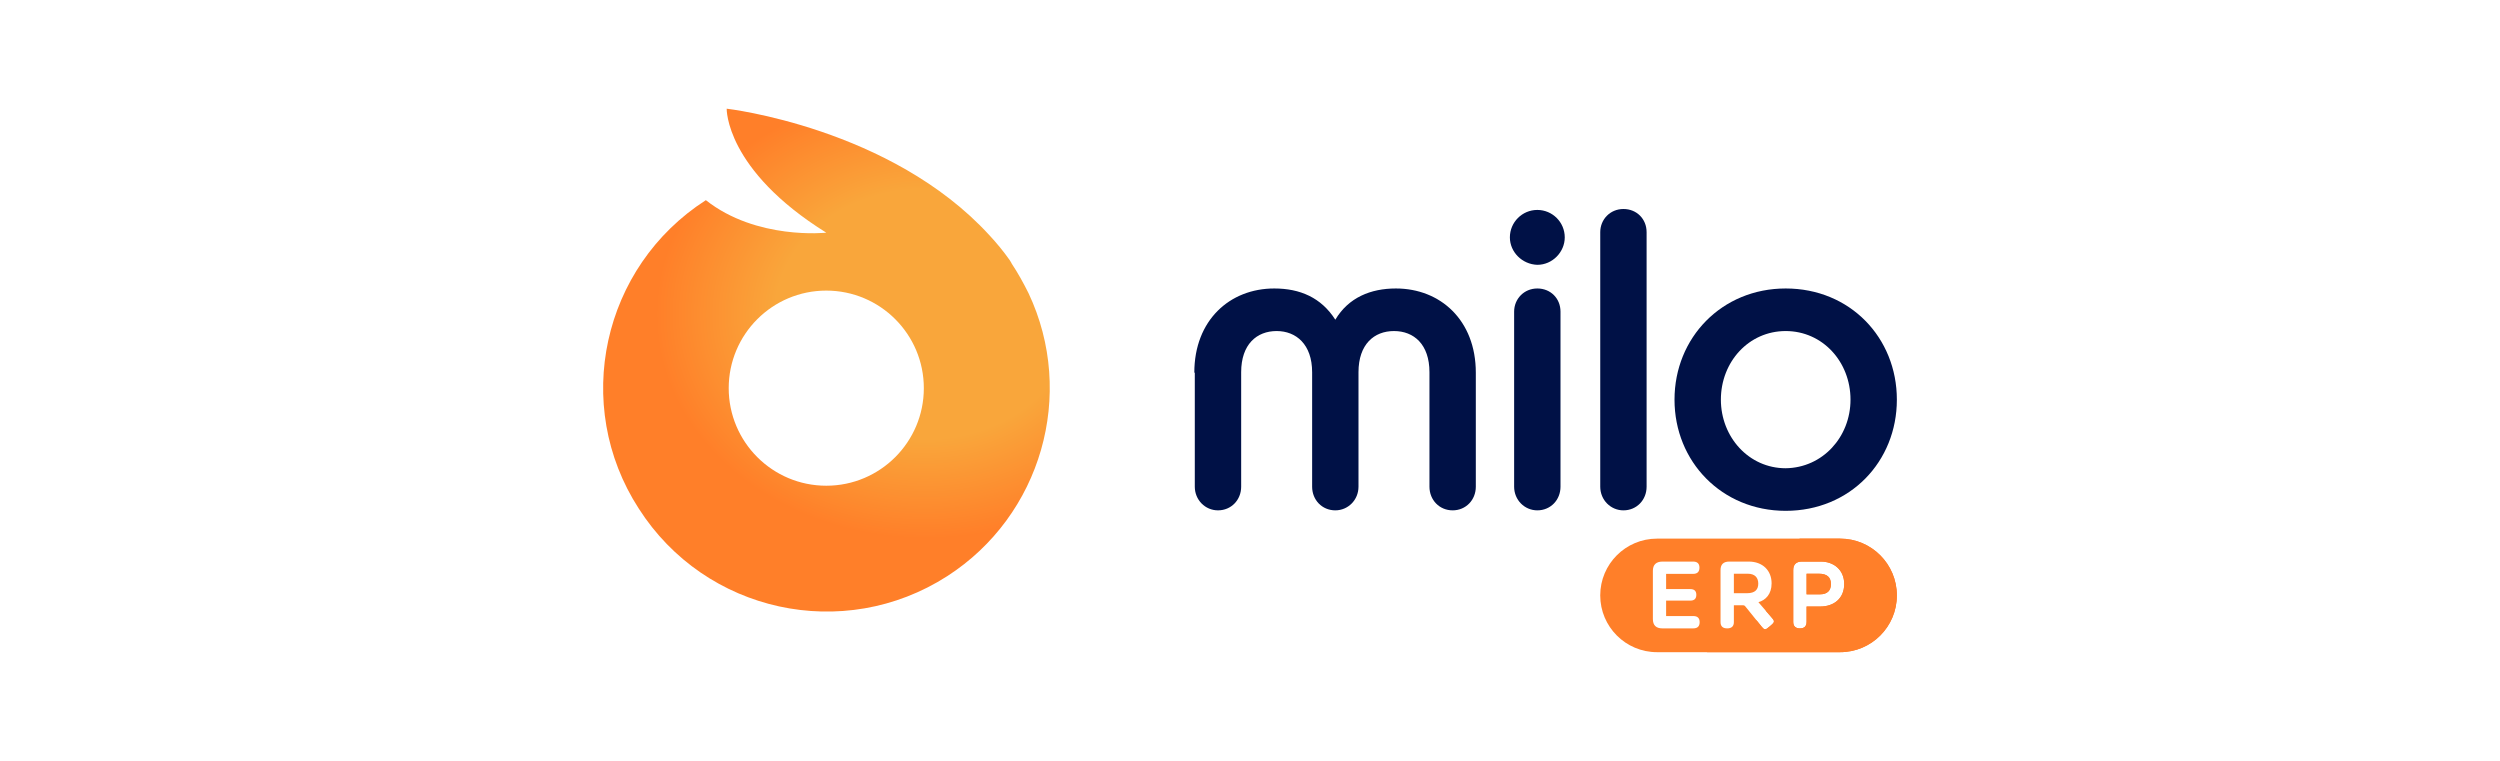<svg xmlns="http://www.w3.org/2000/svg" width="184.0" height="56.0" viewBox="0.0 0.0 184.0 56.0" fill="none">
<path d="M133.869 42.226H132.964V43.743H133.942C134.52 43.743 134.757 43.437 134.757 42.988C134.757 42.491 134.475 42.226 133.869 42.226Z" fill="#FF7F29" />
<path d="M128.632 42.226H127.613V43.66H128.58C129.196 43.66 129.408 43.371 129.408 42.953C129.408 42.515 129.161 42.226 128.632 42.226Z" fill="#FF7F29" />
<path d="M135.431 39.643H121.956C119.648 39.643 117.777 41.514 117.777 43.822C117.777 46.129 119.648 48 121.956 48H135.431C137.738 48 139.609 46.129 139.609 43.822C139.609 41.514 137.739 39.643 135.431 39.643ZM124.624 46.249H122.352C121.885 46.249 121.652 46.019 121.652 45.56V42.014C121.652 41.566 121.885 41.339 122.352 41.332H124.61C124.923 41.332 125.08 41.481 125.08 41.781C125.08 42.085 124.923 42.237 124.61 42.237H122.626V43.357H124.405C124.702 43.357 124.85 43.497 124.85 43.778C124.85 44.063 124.702 44.206 124.405 44.206H122.626V45.341H124.624C124.937 45.341 125.094 45.49 125.094 45.79C125.094 46.096 124.937 46.249 124.624 46.249ZM130.268 46.089C130.069 46.256 130.01 46.312 129.906 46.312C129.823 46.312 129.763 46.249 129.676 46.145L128.5 44.687C128.392 44.551 128.392 44.547 128.197 44.547H127.613V45.783C127.613 46.093 127.448 46.249 127.119 46.249C126.794 46.249 126.631 46.093 126.631 45.783V41.958C126.631 41.541 126.846 41.332 127.275 41.332H128.702C129.746 41.332 130.39 42.003 130.39 42.936C130.39 43.73 129.951 44.171 129.419 44.321L130.442 45.508C130.508 45.584 130.56 45.65 130.56 45.734C130.56 45.825 130.515 45.88 130.268 46.089ZM133.96 44.641H132.964V45.765C132.964 46.088 132.802 46.249 132.477 46.249C132.148 46.249 131.983 46.088 131.983 45.765V41.958C131.983 41.541 132.198 41.332 132.627 41.332H134.022C134.948 41.332 135.734 41.93 135.734 42.981C135.734 44.039 134.986 44.641 133.96 44.641Z" fill="#FF7F29" />
<path d="M135.431 39.643L132.447 39.643C132.11 41.649 131.224 43.466 129.952 44.94L130.442 45.508C130.508 45.584 130.56 45.65 130.56 45.734C130.56 45.825 130.515 45.88 130.268 46.089C130.069 46.256 130.01 46.312 129.906 46.312C129.823 46.312 129.763 46.249 129.676 46.145L129.279 45.652C128.238 46.662 126.998 47.467 125.625 48L135.431 48C137.738 48 139.609 46.129 139.609 43.822C139.609 41.514 137.739 39.643 135.431 39.643ZM133.96 44.641H132.964V45.765C132.964 46.088 132.802 46.249 132.477 46.249C132.148 46.249 131.983 46.088 131.983 45.765V41.958C131.983 41.541 132.198 41.332 132.627 41.332H134.022C134.948 41.332 135.734 41.93 135.734 42.981C135.734 44.039 134.986 44.641 133.96 44.641Z" fill="#FF7F29" />
<path d="M133.869 42.226H132.964V43.743H133.942C134.52 43.743 134.757 43.437 134.757 42.988C134.757 42.491 134.475 42.226 133.869 42.226Z" fill="#FF7F29" />
<path d="M75.698 21.575C75.324 20.827 74.913 20.079 74.464 19.406L74.427 19.331C74.389 19.257 74.352 19.219 74.314 19.145C73.866 18.509 73.342 17.873 72.819 17.312C65.563 9.384 53.484 8 53.484 8C53.484 8 53.372 12.488 60.814 17.125C60.814 17.125 55.69 17.686 51.951 14.732C44.321 19.631 42.078 29.803 47.014 37.432C51.913 45.099 62.085 47.305 69.715 42.406C76.633 37.956 79.213 29.017 75.698 21.575ZM60.814 35.749C56.85 35.749 53.633 32.533 53.633 28.569C53.633 24.605 56.85 21.388 60.814 21.388C64.778 21.388 67.994 24.605 67.994 28.569C67.994 32.533 64.778 35.749 60.814 35.749Z" fill="url(#paint0_radial_4101_101150)" />
<path d="M87.902 27.429C87.902 23.564 90.514 21.232 93.787 21.232C95.667 21.232 97.234 21.893 98.279 23.53C99.254 21.893 100.89 21.232 102.736 21.232C106.009 21.232 108.62 23.564 108.62 27.429V35.821C108.62 36.796 107.889 37.562 106.914 37.562C105.939 37.562 105.208 36.796 105.208 35.821V27.395C105.208 25.34 104.059 24.365 102.596 24.365C101.134 24.365 99.985 25.34 99.985 27.395V35.821C99.985 36.796 99.219 37.562 98.279 37.562C97.304 37.562 96.573 36.796 96.573 35.821V27.395C96.573 25.34 95.389 24.365 93.961 24.365C92.499 24.365 91.35 25.34 91.35 27.395V35.821C91.35 36.796 90.618 37.562 89.643 37.562C88.703 37.562 87.937 36.796 87.937 35.821V27.429H87.902Z" fill="#001146" />
<path d="M111.127 17.471C111.127 16.357 112.032 15.451 113.147 15.451C114.261 15.451 115.166 16.357 115.166 17.471C115.166 18.55 114.261 19.491 113.147 19.491C112.032 19.456 111.127 18.55 111.127 17.471ZM111.44 22.938C111.44 21.997 112.172 21.232 113.147 21.232C114.122 21.232 114.853 21.963 114.853 22.938V35.821C114.853 36.796 114.122 37.562 113.147 37.562C112.206 37.562 111.44 36.796 111.44 35.821V22.938Z" fill="#001146" />
<path d="M117.778 17.088C117.778 16.148 118.509 15.382 119.484 15.382C120.459 15.382 121.19 16.113 121.19 17.088V35.821C121.19 36.796 120.459 37.562 119.484 37.562C118.544 37.562 117.778 36.796 117.778 35.821V17.088Z" fill="#001146" />
<path d="M123.244 29.414C123.244 24.853 126.726 21.232 131.427 21.232C136.162 21.232 139.609 24.853 139.609 29.414C139.609 33.975 136.162 37.597 131.427 37.597C126.726 37.597 123.244 33.975 123.244 29.414ZM136.197 29.414C136.197 26.628 134.143 24.365 131.427 24.365C128.711 24.365 126.657 26.628 126.657 29.414C126.657 32.165 128.711 34.463 131.427 34.463C134.143 34.428 136.197 32.165 136.197 29.414Z" fill="#001146" />
<defs>
<radialGradient id="paint0_radial_4101_101150" cx="0" cy="0" r="1" gradientUnits="userSpaceOnUse" gradientTransform="translate(68.087 23.126) rotate(90) scale(28.679 34.447)">
<stop offset="0.32" stop-color="#F9A63B" />
<stop offset="0.575" stop-color="#FF7F29" />
</radialGradient>
</defs>
</svg>